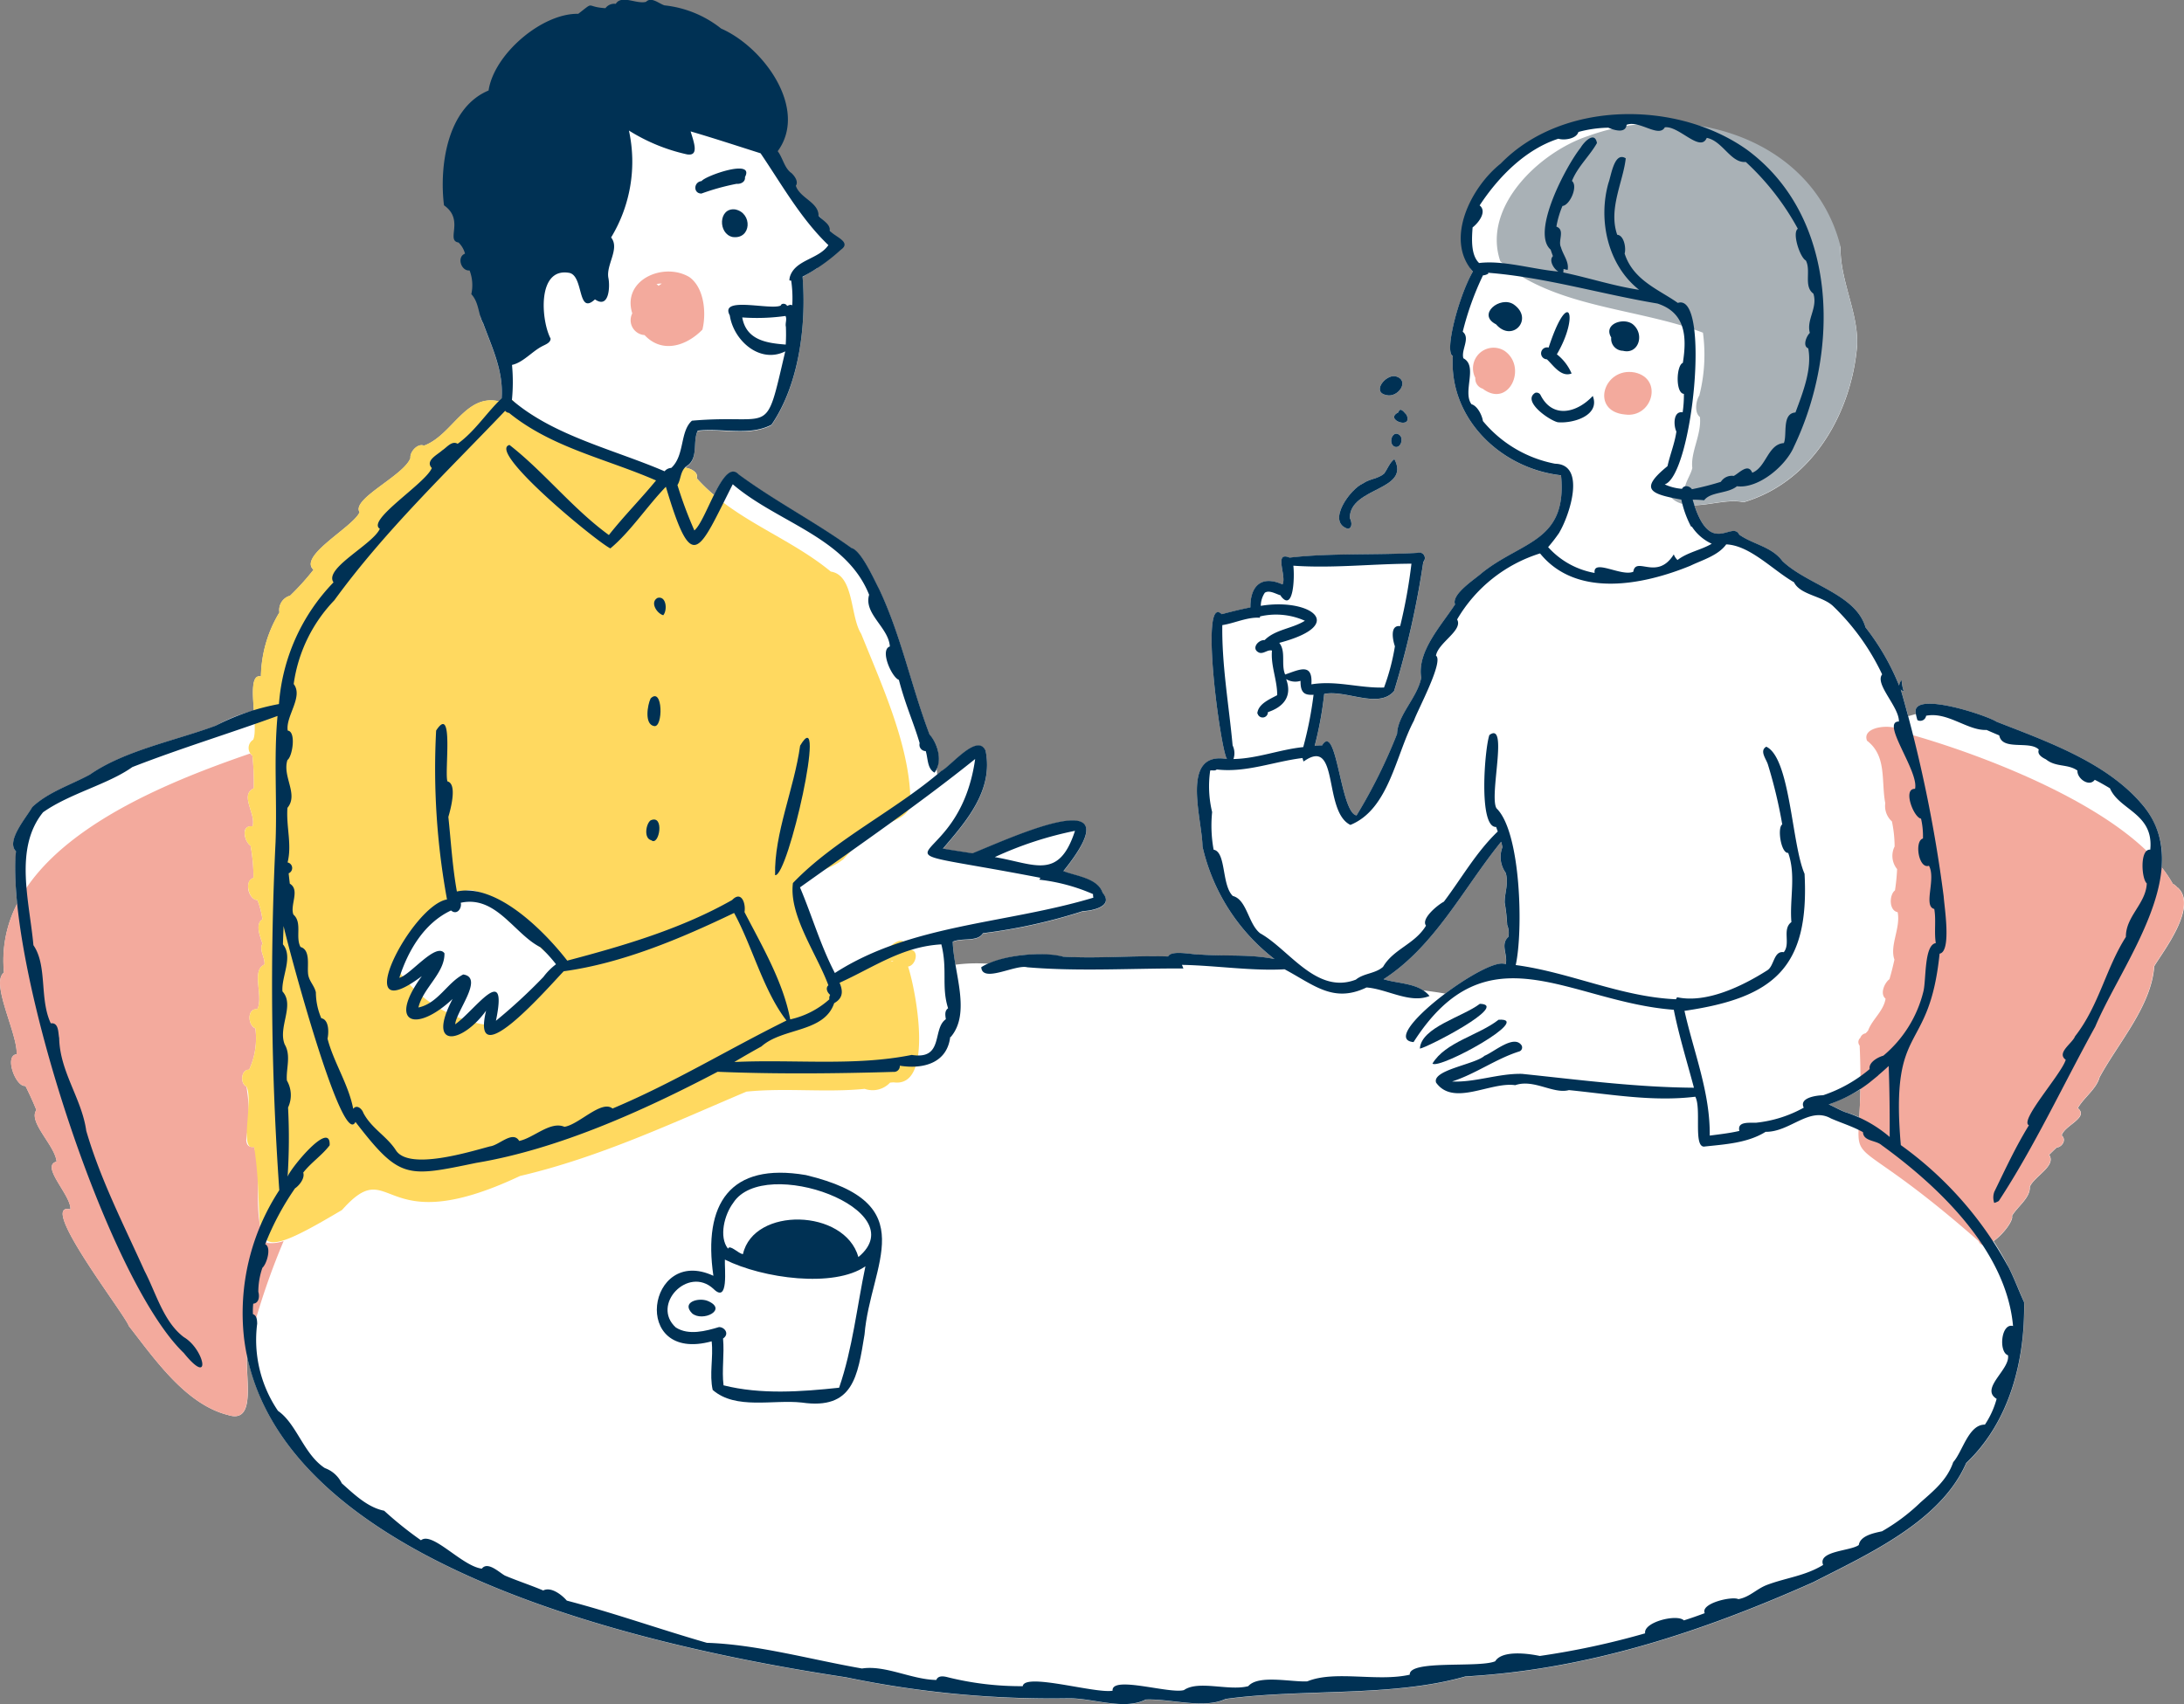 <svg xmlns="http://www.w3.org/2000/svg" width="205" height="160" viewBox="0 0 205 160">
  <rect x="0" y="0" width="205" height="160" fill="#808080" stroke="none"/>
  <g id="グループ_2671" data-name="グループ 2671" transform="translate(15054.865 -10750.87)">
    <path id="パス_61699" data-name="パス 61699" d="M481.558,176.164a.064.064,0,0,0-.025,0,1.508,1.508,0,0,0-.455-.375,11.215,11.215,0,0,0-1.042-1.537,7.76,7.76,0,0,0-2.066-6.172c-3.37-3.767-8.719-5.651-13.429-7.494-.9-.6-8.162-3.013-7.574-.728l-.715.2c-.226-.84-.458-1.677-.7-2.5a.556.556,0,0,0,.286.186,3.794,3.794,0,0,1-.2-1.069.948.948,0,0,0-.238.523,22.242,22.242,0,0,0-3.153-5.463c-.9-3.136-5.48-4-7.8-6.229-.989-1.349-2.746-1.56-4.046-2.472-.677-1.367-2.642,2.02-4.222-2.775,1.519-.026,3.283-.6,4.615-.283,6.427-1.874,10.151-8.347,10.666-14.765.094-3.114-1.609-6.024-1.563-9.2l-.01-.013c-1.118-1.449-1.976-3.06-2.987-4.583a24.638,24.638,0,0,0-3.607-4.084,27.221,27.221,0,0,0-4.981-1.726,66.175,66.175,0,0,0-7.587-1.579.82.82,0,0,1-.514-.267,18.054,18.054,0,0,0-6.516,1.181,16.511,16.511,0,0,0-7.066,4.89.892.892,0,0,1-.244.895c-.127.107-.566.359-.935.6-.153,1.134-.685,2.2-.767,3.336a21.767,21.767,0,0,0,.5,3.192.991.991,0,0,1-.008.23l.015-.009c.064.084.131.167.2.248-1.321,2.272-2.716,7.575-1.883,7.93-.377,5.882,4.52,10.571,10.158,11.2.6,6.255-3.632,6.142-7.414,9.156-.654.592-2.909,2.01-2.535,2.966-1.315,2.017-3.585,4.421-3.176,6.893-.368,1.874-2.213,3.479-2.267,5.263a50.079,50.079,0,0,1-3.8,7.654c-1.526-.216-1.853-8.851-3.241-6.565a3.015,3.015,0,0,0-.692.046,33.855,33.855,0,0,0,.895-4.882c2.022-.425,5.11,1.446,6.56-.277a82.059,82.059,0,0,0,2.741-12.126.512.512,0,0,0-.529-.845c-3.961.229-8.153,0-12.02.447-1.527-.633-.249,1.764-.668,2.519-1.959-.888-3.037.123-3.013,2.158-.905.174-1.8.4-2.687.631-2.135-2.052-.1,12.881.491,13.6-4.428-.766-2.333,5.575-2.3,8.218a18.552,18.552,0,0,0,6.76,10.564c-2.275-.471-4.544-.252-6.889-.419-.727.037-2.774-.477-3.1.175-3.238-.1-6.53.212-9.844.02a12.825,12.825,0,0,0-7.059.655,15.149,15.149,0,0,0-3.061.091,15.529,15.529,0,0,1-.251-2.132c.857-.4,2.334.05,2.834-.8a50.722,50.722,0,0,0,9.375-2.072c.933-.037,2.923-.461,1.865-1.713-.461-1.393-2.482-1.571-3.689-2.044,6.942-8.637-4.809-3.175-8.537-1.672-.925-.144-1.851-.286-2.772-.438,2.213-2.582,4.757-5.487,4.009-9.192-.762-1.7-3.247,1.429-4.172,1.911-.122.1-.247.207-.37.309l-.049-.5a3.215,3.215,0,0,0-.669-3.221c-1.724-4.544-2.668-9.3-4.751-13.7-.35-.626-1.64-3.592-2.578-3.817-3.4-2.453-7.16-4.384-10.587-6.91-.772-.833-1.566.4-2.313,1.9a16.185,16.185,0,0,1-1.635-1.586c.2-.5-.487-.91-1.072-.984.022-.023.04-.048.065-.07,1.242-.729.586-2.315,1.108-3.369,2.256-.276,4.812.541,6.917-.553,2.577-3.745,3.292-9.308,2.921-13.9.45-.295.913-.563,1.369-.838l.019-.057a.933.933,0,0,1,.735-.65,5.592,5.592,0,0,0,1.181-1.385.967.967,0,0,1-.289-.44c-.612-1.876-2.418-3.178-3.51-4.765a27.426,27.426,0,0,1-1.416-2.489q-.629-.939-1.228-1.9a5.962,5.962,0,0,0-.877-.866c-3.078-2.438-7.26-3.618-11.049-4.324a29.259,29.259,0,0,0-6.026-.725c-2.067.063-3.216,2.26-4.1,3.872a19.356,19.356,0,0,0-2.124,5.47,26.532,26.532,0,0,0-.3,5.748,9.283,9.283,0,0,1-.924,4.791,11.176,11.176,0,0,1-1.72,2.208,3.366,3.366,0,0,0,.285.719c.867,2.36,1.911,4.489,1.732,7.036-.088.084-.171.172-.257.258-3.146-.721-4.359,3.182-7.028,4.165-.585-.255-1.342.577-1.273,1.16-.6,1.66-5.584,3.843-4.77,5.091-.631,1.413-5.788,4.1-4.327,5.4a23.4,23.4,0,0,1-2.2,2.435,1.393,1.393,0,0,0-1,1.571,11.943,11.943,0,0,0-1.736,6.013c-.913-.228-.789,1.511-.663,3.2a13.661,13.661,0,0,0-3.571,1.42c-3.855,1.423-8.567,2.332-11.816,4.59-1.771.966-3.916,1.637-5.413,3.056-.546.967-2.5,3.2-1.526,4.146a26.218,26.218,0,0,0,.111,4.908,11.617,11.617,0,0,0-1.243,6.473c-1.3.959,1.306,5.775,1.189,7.673-1.195.1-.079,3.121.824,2.964.369.746.723,1.5,1.029,2.269-.8,1.124,1.768,3.342,1.895,4.84-1.555.424,1.389,3.168,1.3,4.488-3.178-.787,5.081,9.8,5.485,10.95,2.464,3.165,5.362,7.366,9.312,8.355,2.652.849,1.635-3.362,1.775-5.6,4.2,20.4,39.142,27.652,56.286,30.25h-.014a94.57,94.57,0,0,0,20.769,1.965c2.319-.051,5.273,1.162,7.318.118,2.361-.1,5.444.912,7.5-.057,7.345-1,15.641-.145,22.518-2.114,11.469-.635,22.214-4.194,32.665-8.856,5.071-2.6,11.958-5.683,14.336-11.177,4.062-3.849,5.542-9.6,5.437-15.124-.524-1.138-.935-2.284-1.507-3.386a.324.324,0,0,1,.006.036,25.614,25.614,0,0,0-1.375-2.378c.912-.641,1.883-1.933,1.739-2.381.5-.859,1.736-1.7,1.665-2.709.4-1,2.519-1.959,1.821-3.016.228-.234.462-.463.7-.68.537-.057.942-.746.476-1.136.228-.943,2.6-1.66,1.513-2.568.571-1,1.751-1.8,2.041-2.893,1.775-3.275,4.865-6.687,5.13-10.425.705-1.236,4.155-5.559,2.23-7.369M418.707,180.8c-.8.7,0,1.72-.259,2.57-.727-.43-3.366,1.019-5.656,2.737q-1.031-.179-2.072-.3c-1.044-.685-2.546-.684-3.719-1.048,4.839-3.127,7.486-8.535,11.035-12.906.044.166.085.335.119.512a2.529,2.529,0,0,0,.307,2.4c.3,1.02-.1,1.826-.1,2.8a16.237,16.237,0,0,1,.236,2.1h0a1.872,1.872,0,0,1,.109,1.126m32.946,16.929a8.279,8.279,0,0,0-1.174-.442c-.589-.2-1.116-.53-1.677-.772a16.347,16.347,0,0,0,2.958-1.41c-.018,1.086-.066,1.94-.107,2.625" transform="translate(-15332 10658.049)" fill="#fff"/>
    <path id="パス_61700" data-name="パス 61700" d="M389.938,132.372c-.551.479-1.352.476-1.966.911-1.2.51-3.455,3.609-1.45,4.257.383,0,.462-.513.2-1.016,0-2.916,5.759-2.539,4.186-5.522-.469.346-.632.924-.972,1.37" transform="translate(-15314.889 10662.972)" fill="#fff"/>
    <path id="パス_61701" data-name="パス 61701" d="M390.314,130.187c.521.106.762-.664.49-1.044-.7-.73-1.259.773-.49,1.044" transform="translate(-15314.225 10662.641)" fill="#fff"/>
    <path id="パス_61702" data-name="パス 61702" d="M390.575,127.259c-1.4.686,1.416,1.672.773.229-.228-.233-.594-.8-.773-.229" transform="translate(-15314.187 10662.328)" fill="#fff"/>
    <path id="パス_61703" data-name="パス 61703" d="M389.663,126.079c1.078.257,2.241-1.4.818-1.782-.963-.15-2.26,1.528-.818,1.782" transform="translate(-15314.369 10661.891)" fill="#fff"/>
    <path id="パス_61704" data-name="パス 61704" d="M399.548,122.3a1.933,1.933,0,0,0-2.753,2.524.982.982,0,0,0,.692,1.02c2.46,1.881,4.229-2.021,2.061-3.544" transform="translate(-15313.18 10661.518)" fill="#f3aa9d"/>
    <path id="パス_61705" data-name="パス 61705" d="M410.075,124c-2.925-.544-4.219,3.654-.9,3.95,2.557.346,3.615-3.363.9-3.95" transform="translate(-15311.502 10661.838)" fill="#f3aa9d"/>
    <path id="パス_61706" data-name="パス 61706" d="M333.8,116.359c-2.426-1.46-6.372.253-5.372,3.4a1.4,1.4,0,0,0,1.152,2.038c1.645,1.761,3.92,1.035,5.431-.511.382-1.546.176-3.922-1.211-4.924m-2.9.811a.856.856,0,0,0-.2-.152,1.246,1.246,0,0,1,.5-.053,2.189,2.189,0,0,0-.3.205" transform="translate(-15323.944 10660.532)" fill="#f3aa9d"/>
    <path id="パス_61707" data-name="パス 61707" d="M302.151,200.75c-1.456-2.443-.289-6.141-1.161-8.995-1.178.123-.6-1.357-.531-2.022,0,.039-.013.087-.02.13a15.067,15.067,0,0,0-.173-3.775c-.612-.273-.52-1.62.254-1.581a7.038,7.038,0,0,0,.585-3.885c-.707-.262-.815-1.887.185-1.8.61-1.218-.612-3.625.673-4.193.057-.712-.532-1.334-.189-1.964-.207-.649-.723-1.821-.006-2.287a7.976,7.976,0,0,0-.467-1.8c-.86-.041-1.277-1.805-.37-2.074a16.552,16.552,0,0,0-.277-3.037c-.564-.361-.982-1.959.183-1.8.366-1.168-1.244-2.965.122-3.574a25.792,25.792,0,0,0-.126-3.067.665.665,0,0,1-.216-.212c-8.927,3.078-24.2,9.091-23.116,20.569-1.3.959,1.307,5.776,1.19,7.673-1.2.1-.08,3.121.823,2.963.369.746.725,1.5,1.029,2.269-.8,1.124,1.768,3.342,1.895,4.841-1.553.424,1.389,3.168,1.3,4.488-3.178-.787,5.082,9.8,5.485,10.95,2.465,3.165,5.363,7.366,9.312,8.355,3.038.972,1.262-4.692,1.924-6.435a66.661,66.661,0,0,1,3.3-9.9,3.457,3.457,0,0,1-1.6.172m-.361-26.1a.277.277,0,0,0-.043.008.277.277,0,0,1,.043-.008m-.642-6.092a.348.348,0,0,1-.035-.006.348.348,0,0,0,.035.006m-.185-.08c-.015-.01-.028-.023-.043-.035.015.012.028.024.043.035m-.138-.121a.619.619,0,0,1-.045-.051.619.619,0,0,0,.045.051m-.124-.158c-.013-.019-.025-.037-.037-.058.012.021.024.039.037.058m-.115-.209c0-.012-.012-.022-.016-.035,0,.013.011.023.016.035m-.086-.237c-.006-.02-.009-.039-.015-.059.006.02.009.039.015.059m-.046-.212c0-.024-.007-.049-.009-.073,0,.024.006.049.009.073m0-.519.012-.043-.012.043m.083-.229a.214.214,0,0,1,.014-.028.214.214,0,0,0-.014.028m.186-.207a.453.453,0,0,0-.038.027c.012-.009.025-.017.038-.027m-.3.672v.063a.285.285,0,0,1,0-.063m.264,24.489a.58.58,0,0,1-.127-.033.58.58,0,0,0,.127.033m-.387-.3a.575.575,0,0,1-.034-.11.668.668,0,0,0,.034.11m-.028-.691c0-.023,0-.045.008-.069,0,.023,0,.045-.008.069m.086-.492c.02-.1.037-.192.053-.281-.016.089-.034.183-.053.281m-.112.782c0,.043,0,.084,0,.125a.379.379,0,0,1,0-.125m.117.523a.436.436,0,0,0,.075.078.436.436,0,0,1-.075-.078" transform="translate(-15332 10666.798)" fill="#f3aa9d"/>
    <path id="パス_61708" data-name="パス 61708" d="M457.812,167.762a.091.091,0,0,0-.025,0,1.493,1.493,0,0,0-.455-.375c-3.8-6.888-18.018-12.249-25.5-14.254-.329-.8-3.776-.643-3.194.829,1.879,1.438,1.314,3.769,1.712,5.867a1.944,1.944,0,0,0,.625,1.712,11.674,11.674,0,0,1,.252,2.351,1.962,1.962,0,0,0,.234,2.123,18.882,18.882,0,0,1-.2,2c-.552.419-.573,1.9.25,2.041.3,1.494-.772,3.127-.3,4.463-.14.614-.287,1.232-.47,1.835-.44.31-.932,1.366-.362,1.829-.2,1.186-1.263,1.949-1.641,2.991a2.869,2.869,0,0,1-.236.259.625.625,0,0,0-.492.424.519.519,0,0,0-.065.727c.663,14.446-3.68,5.306,11.164,18.353.539,1.427,3.364-1.636,3.123-2.377.5-.859,1.736-1.7,1.665-2.709.4-1,2.519-1.959,1.821-3.016.228-.234.462-.463.7-.68.536-.057.941-.746.475-1.135.228-.944,2.6-1.661,1.513-2.569.571-1,1.751-1.8,2.041-2.893,1.775-3.275,4.865-6.687,5.13-10.425.705-1.236,4.155-5.559,2.23-7.369" transform="translate(-15308.255 10666.451)" fill="#f3aa9d"/>
    <path id="パス_61709" data-name="パス 61709" d="M359.271,179.44c.72-.066,1.13-1.582.132-1.587a.619.619,0,0,0-.307-.2c-.164-1.28-1.393-.3-1.838.26-.714.3-2.078.431-2.109,1.421-1.116.276-2.2.662-3.3.989a87.481,87.481,0,0,0-3.146-8.59c1.268-1.186,3.163-1.269,4.495-2.37a28.057,28.057,0,0,1,2.59-2.5c1.153-1.062,3.927-1.105,3.705-3.112-.1-5.106-2.652-10.659-4.619-15.544-1.052-1.639-.645-5.508-2.853-5.847-4.027-3.319-9.108-4.842-12.6-8.779.389-.948-2.487-1.595-1.645-.15-1.86.241-3.2-1.215-4.9-1.644-3.986-.236-6.969-3.2-10.477-5.02.027-.665-1.226-1.048-1.468-.383-3.2-.8-4.413,3.157-7.1,4.15-.585-.255-1.342.577-1.273,1.158-.6,1.66-5.584,3.843-4.77,5.091-.631,1.413-5.788,4.1-4.327,5.4a23.386,23.386,0,0,1-2.2,2.435,1.393,1.393,0,0,0-1,1.571,11.943,11.943,0,0,0-1.736,6.013c-1.529-.382-.148,4.758-.724,5.948a.908.908,0,0,0-.067,1.492,24.853,24.853,0,0,1,.126,3.067c-1.368.633.248,2.392-.12,3.575-1.118-.185-.772,1.443-.183,1.8a16.65,16.65,0,0,1,.275,3.037c-.942.226-.407,2.134.372,2.074a8.009,8.009,0,0,1,.467,1.8c-.718.467-.2,1.638.006,2.287-.341.631.244,1.254.188,1.965-1.284.559-.059,2.976-.671,4.192-.968-.1-.916,1.525-.185,1.8a7.015,7.015,0,0,1-.585,3.885c-.758-.034-.879,1.283-.253,1.581.708,1.336-.746,6.129.722,5.667,1.313,8.627-1.733,11.871,8.255,5.92,4.828-5.426,3.334,3.121,16.7-3.186,7.465-1.746,14.3-4.975,21.254-7.919,3.7-.378,7.422.108,11.1-.262a2.24,2.24,0,0,0,2.379-.583c.116-.014.23-.022.346-.028,3.828.537,2.077-8.684,1.344-10.882m-38.623,5.59a12.3,12.3,0,0,1-9.01-4.919A9.268,9.268,0,0,1,318,172.263c1.758,0,2.727,1.764,3.79,2.944,1.807,1.081,3.083,2.937,4.971,3.887a40.776,40.776,0,0,1-6.115,5.936m37.1-6.047c-.034,0-.067,0-.1.006a.524.524,0,0,1,.264-.1c-.065.037-.124.093-.2.093Z" transform="translate(-15328.904 10662.173)" fill="#ffd960"/>
    <path id="パス_61710" data-name="パス 61710" d="M430.763,115.392c-2.574-10.2-14.487-13.7-23.66-10.357-4.534,1.474-10.02,6.647-8.266,11.772,5.159,4.4,12.827,4.347,19.019,6.7a15.516,15.516,0,0,1-.34,5.9c-.329.507-.478,1.609.057,2.019.17,1.641-.9,3.3-.714,4.789-.182.756-.8,1.483-.73,2.273h0v0a2.441,2.441,0,0,0-1.571.121c1.49,2.219,4.892.272,7.1.8,6.427-1.872,10.151-8.347,10.666-14.764.1-3.134-1.632-6.06-1.563-9.261" transform="translate(-15312.875 10658.597)" fill="#a9b1b6"/>
    <path id="パス_61711" data-name="パス 61711" d="M336.909,110.808c-1.574-.18-1.622,2.289-.233,2.593,1.78.244,1.893-2.274.233-2.593" transform="translate(-15322.775 10659.722)" fill="#003154"/>
    <path id="パス_61712" data-name="パス 61712" d="M334.089,109.85a21.791,21.791,0,0,1,3.3-.914c.388.037.843-.183.784-.628.958-1.79-3.761-.107-4.068.371-.762.08-.8,1.169-.02,1.17" transform="translate(-15323.114 10659.192)" fill="#003154"/>
    <path id="パス_61713" data-name="パス 61713" d="M330.5,142.232c-.744.405-.071,1.463.534,1.63.405-.468.3-1.847-.534-1.63" transform="translate(-15323.643 10664.771)" fill="#003154"/>
    <path id="パス_61714" data-name="パス 61714" d="M329.934,150.389c-.3.622-.6,2.424.317,2.593.87.215.849-3.744-.317-2.593" transform="translate(-15323.728 10666.054)" fill="#003154"/>
    <path id="パス_61715" data-name="パス 61715" d="M329.934,160.239c-.445.359-.636,1.695.075,1.863.754.609,1.277-2.485-.075-1.863" transform="translate(-15323.741 10667.656)" fill="#003154"/>
    <path id="パス_61716" data-name="パス 61716" d="M342.335,154.282c-.55,4.02-2.444,8.233-2.35,12.159,1.212.241,4.965-16.559,2.35-12.159" transform="translate(-15322.097 10666.595)" fill="#003154"/>
    <path id="パス_61717" data-name="パス 61717" d="M466.951,216.117c-.524-1.136-.934-2.283-1.507-3.386l.007.036a34.11,34.11,0,0,0-10.065-11.388c-1.02-11.762,2.643-8.3,3.641-17.976,1.137-.182.441-4.414.383-5.366a130.071,130.071,0,0,0-4.031-19.44.576.576,0,0,0,.286.186,3.835,3.835,0,0,1-.2-1.069.939.939,0,0,0-.237.524,22.311,22.311,0,0,0-3.154-5.464c-.9-3.135-5.48-4-7.8-6.229-.989-1.348-2.747-1.559-4.046-2.471-.7-1.414-2.777,2.255-4.381-3.291.361,0,.721.017,1.078.055.605-.815,2.225-.606,3.079-1.317,2.006.259,4.6-1.911,5.365-3.744,4.3-9.008,4.152-21.509-4.4-27.833-6.5-4.647-17.313-4.709-23.142,1.288-2.784,2.208-5.282,7.125-2.608,10.132-1.322,2.272-2.716,7.574-1.883,7.929-.379,5.883,4.519,10.572,10.157,11.2.6,6.254-3.633,6.141-7.413,9.155-.655.593-2.91,2.01-2.536,2.967-1.314,2.017-3.584,4.421-3.176,6.893-.368,1.874-2.212,3.478-2.267,5.263a49.919,49.919,0,0,1-3.8,7.654c-1.526-.217-1.853-8.851-3.241-6.567a3.161,3.161,0,0,0-.692.046,33.665,33.665,0,0,0,.895-4.881c2.022-.425,5.11,1.446,6.56-.277a82,82,0,0,0,2.741-12.126.513.513,0,0,0-.528-.846c-3.961.23-8.154,0-12.02.447-1.528-.631-.249,1.764-.668,2.519-1.959-.887-3.039.124-3.014,2.158-.905.174-1.8.4-2.686.633-2.136-2.052-.1,12.88.49,13.6-4.428-.767-2.333,5.574-2.3,8.217a18.546,18.546,0,0,0,6.759,10.564c-2.274-.47-4.544-.251-6.888-.418-.728.036-2.774-.477-3.1.175-3.239-.1-6.531.212-9.845.02-1.984-.529-5.9-.16-7.691.988.094,1.524,3.22-.286,4.312.007,4.857.411,9.74.092,14.661.113-.039-.1-.091-.237-.138-.339,3.171.056,6.579.592,9.636.414,2.769,1.478,4.579,3.2,7.69,1.708,1.916.139,4.1,1.553,5.912.8-.99-1.23-2.89-1.134-4.309-1.574,4.84-3.128,7.486-8.535,11.035-12.906.044.165.084.334.12.512a2.532,2.532,0,0,0,.306,2.4c.3,1.019-.1,1.825-.095,2.8a16.424,16.424,0,0,1,.235,2.1h0a1.9,1.9,0,0,1,.109,1.127c-.8.7,0,1.72-.26,2.57-1.578-.931-12.16,6.977-8.638,7.3,6.948-10.878,14.667-3.76,24.427-3.035.494,2.467,1.243,4.874,1.891,7.318-5.473-.039-10.774-.746-16.133-1.3-2.225-.052-4.374.813-6.573.717,2.206-.707,4.134-2.14,6.317-2.825a.394.394,0,0,0,.2-.584c-.722-1.025-2.609.663-3.464.99-.882.815-4.965,1.335-4.547,2.526,1.632,2.268,5.1-.106,7.428.237,1.734-.611,3.57.861,5.041.463,3.974.4,7.917,1.105,11.859.621.589,1.1-.184,4.628.8,4.684,1.956-.216,4.082-.319,5.8-1.389,2.3.029,4.1-2.405,6.137-1.254,1.028.446,2,.734,3.005,1.286.025.868,1.226.752,1.742,1.215,5.668,4.1,11.729,10.078,12.341,16.985-1.133-.31-1.366,2.45-.476,2.743.246,1.318-2.668,3.124-1.063,4.094a8.284,8.284,0,0,1-1.1,2.421c-1.545-.014-2.091,2.534-2.977,3.524-.561,1.656-1.8,2.658-3.082,3.791a18.17,18.17,0,0,1-3.6,2.7c-.726.158-2.042.4-2.18,1.288-.758.576-3.879.536-3.348,1.872-1.7,1.038-3.483,1.2-5.262,1.871-1,.38-1.623,1.147-2.694,1.34-.582-.3-3.579.389-3.157,1.316-.67.25-1.244.453-1.957.679-.622-.63-3.82.149-3.637,1.213a73.782,73.782,0,0,1-9.888,2.125c-1.1-.234-3.543-.557-4.186.5-1.558.65-8.1-.17-8.021,1.259-3.029.694-7.007-.441-9.615.626h0c-1.447.088-4.594-.654-5.54.45-1.812.484-4.666-.584-6.037.369-1.324.389-6.83-1.4-6.7.059-1.6.294-8.26-1.718-8.433-.426a28.346,28.346,0,0,1-7.012-.831c-.372-.1-.926-.205-1.1.248-2.317-.034-4.787-1.415-6.978-1.077-4.839-.842-9.842-2.26-14.56-2.41-4.495-1.293-8.7-2.8-13.148-3.964-.47-.548-1.486-1.33-2.213-.951-1.187-.5-2.417-.9-3.6-1.4-.551-.31-1.616-1.359-2.161-.649-1.872-.232-4.651-3.537-5.713-2.664a34.3,34.3,0,0,1-3.458-2.774c-1.525-.306-2.77-1.493-3.976-2.576a2.824,2.824,0,0,0-1.588-1.427c-1.99-1.3-2.645-4.166-4.4-5.373a11.859,11.859,0,0,1-1.952-8.189c-.012-.33-.028-.762-.4-.891a6.632,6.632,0,0,1,.028-.983c.545-.045.607-.688.478-1.111a6.9,6.9,0,0,1,.384-2.261c.4-.338.881-1.928.259-2.212a25.786,25.786,0,0,1,2.8-5.244c.417-.281.942-.955.773-1.479.732-.943,1.771-1.624,2.48-2.563.11-2.482-3.766,2.267-3.949,2.958a54.907,54.907,0,0,0,.045-6.505,2.739,2.739,0,0,0-.112-2.537c-.093-1.086.416-2.33-.2-3.38-.666-1.61.972-3.691-.214-4.981-.117-1.38,1.03-3.233.045-4.42.014-.573.041-1.148.061-1.724.344,1.632,5.495,21.013,6.746,18.394,4.163,5.4,4.8,5.2,11.335,3.846,7.647-1.276,15.6-4.847,22.66-8.553,5.312.222,11.065.174,16.5.01-.012,0-.022,0-.03-.006a.543.543,0,0,0,.63-.575c2.124.344,4.44-.195,4.733-2.71h0a.161.161,0,0,0,.025.042c1.974-2.257.288-6.121.211-8.973.857-.4,2.334.049,2.834-.8a50.756,50.756,0,0,0,9.376-2.072c.932-.037,2.923-.462,1.864-1.714-.461-1.393-2.482-1.569-3.688-2.043,6.942-8.639-4.809-3.175-8.538-1.672-.925-.144-1.85-.286-2.772-.438,2.213-2.582,4.758-5.487,4.009-9.193-.762-1.7-3.247,1.43-4.172,1.912-4.366,3.749-10.019,6.437-13.913,10.51-.4,3.026,2.241,6.648,3.326,9.6-.292.267-.1.68.165.9a.64.64,0,0,0-.073.418,8.123,8.123,0,0,1-3.674,1.886c-.652-3.5-2.654-6.91-4.292-10.076.142-.785-.278-2.048-1.156-1.136-4.734,2.693-10.163,4.294-15.481,5.695-2.108-2.715-6.594-7.293-10.359-6.492-.42-2.326-.551-4.637-.8-7,.2-.688.866-3.1-.085-3.335-.3-.824.631-7.387-1.063-4.773a68,68,0,0,0,1.021,15.855c-3.37.583-9.411,12.483-2.363,7.2-3.242,4.453-.568,5.376,2.888,2.143-2.491,4.746.888,4.224,3.143,1.1-1.518,6.365,6.089-2.482,7.287-3.7,5.507-.752,10.994-3.077,15.993-5.474,1.723,3.156,2.741,7.29,4.914,10.1-5.6,2.773-10.588,5.848-16.325,8.262-1.031-.846-3.172,1.524-4.515,1.714-1.328-.562-2.88,1.046-4.245,1.328-.607-1.013-1.882.41-2.738.51-1.915.508-7.562,2.269-8.82.392-.851-1.344-2.3-2.062-3.07-3.532-.132-.387-.616-.824-.953-.384-.434-2.294-1.845-4.383-2.41-6.587.122-.575.155-1.782-.587-1.92a6.285,6.285,0,0,1-.509-2.437c-.164-.7-.715-1.092-.739-1.857-.057-.728.22-2.132-.7-2.394-.507-.925.189-2.29-.669-3.045-.34-.9.644-2.313-.337-2.9-.039-.325-.076-.647-.11-.972a.536.536,0,0,0-.1-1.021c.426-1.677-.143-3.354-.013-5.125,1.066-1.277-.5-2.94,0-4.493.475-.322.835-2.681.028-2.758-.223-1.337,1.491-3.183.559-4.375a14.14,14.14,0,0,1,3.818-7.865s0-.008.008-.012c4.733-6.5,10.519-12,16.024-17.774a.506.506,0,0,0,.363.195c4.04,3.284,9.17,4.314,13.8,6.345-1.434,1.747-3.01,3.326-4.428,5.123-3.391-2.463-6.11-5.955-9.33-8.457-2.165.577,8.161,9.074,9.47,9.712,1.883-1.566,3.418-3.93,5.21-5.788,2.5,8.4,3.047,6.15,6.278-.234,4.187,3.6,10.646,4.968,12.8,10.377-.529,1.79,1.831,3.062,1.946,4.854-.976.311.171,2.891.846,3.135.659,2.491,1.394,4.028,1.951,5.942a.592.592,0,0,0,.571.745c.217.683.129,1.642.824,2.021.787-1.012.331-2.7-.461-3.569-1.724-4.543-2.668-9.3-4.752-13.7-.35-.626-1.639-3.591-2.578-3.817-3.4-2.453-7.158-4.384-10.587-6.91-1.468-1.587-3.018,4.312-4.164,5.258a38.65,38.65,0,0,1-1.588-4.262c.331-.515.251-1.261.8-1.737,1.242-.729.586-2.315,1.107-3.37,2.257-.275,4.813.541,6.917-.553,2.578-3.744,3.292-9.307,2.921-13.9a16.951,16.951,0,0,0,3.593-2.532c1.06-.735-.61-1.23-1.041-1.792.06-.651-.711-.955-1.053-1.413,0-1.263-1.74-1.63-2.133-2.8.27-.389-.11-.908-.4-1.187-.677-.459-.8-1.4-1.3-2.06,2.888-3.952-1.3-9.758-5.305-11.51a10.281,10.281,0,0,0-5.328-2.182c-.522-.169-1.23-.835-1.726-.332-.879.245-2.308-.693-2.84.192a1.035,1.035,0,0,0-.972.405c-1.939-.12-.932-.719-2.549.528-3.429-.06-7.919,3.806-8.418,7.2-4,1.672-4.62,7.335-4.184,10.78,1.949,1.365.145,3.3,1.36,3.491a2.245,2.245,0,0,1,.611,1.048c-.8.3-.366,1.655.429,1.576a3.86,3.86,0,0,1,.163,2.224c.739.8.632,1.878,1.116,2.745.867,2.361,1.912,4.49,1.732,7.037-1.417,1.341-2.5,3.095-4.129,4.268-.554-.324-1.023.353-1.454.62-.439.412-1.628.959-.972,1.655-.57,1.437-6.168,4.9-4.88,5.705-.671,1.49-5.283,3.717-4.347,5.03a18.37,18.37,0,0,0-5.122,11.426A21.3,21.3,0,0,0,297.22,162c-3.855,1.423-8.567,2.332-11.815,4.59-1.771.965-3.916,1.637-5.412,3.055-.546.968-2.5,3.2-1.527,4.147-.986,10.561,8.531,40.181,15.749,47.1,2.681,3.313,1.934-.354.012-1.48-1.909-1.439-2.6-4.12-3.691-6.218-1.954-4.334-4.154-8.612-5.474-13.163-.414-3-2.479-5.535-2.54-8.7-.105-.511-.027-1.48-.788-1.385-1.082-2.29-.3-5.4-1.63-7.335-.362-4.072-1.851-9.081.905-12.48,2.506-1.774,6.092-2.613,8.38-4.244,4.556-1.775,9.144-3.163,13.629-4.8-.365,3.911-.035,7.85-.183,11.773v.02a274.371,274.371,0,0,0,.348,32.73,21.075,21.075,0,0,0-3.316,13.831c2.587,21.667,38.961,29.243,56.561,31.91h-.014a94.652,94.652,0,0,0,20.77,1.965c2.317-.051,5.273,1.161,7.317.118,2.362-.1,5.444.911,7.5-.057,7.346-1,15.641-.145,22.518-2.114,11.469-.636,22.214-4.194,32.666-8.856,5.071-2.6,11.958-5.683,14.334-11.177,4.063-3.85,5.542-9.6,5.437-15.125M415.8,118.562c-.784-.75-.688-2.276-.608-3.341.545-.42,1.386-1.48.661-2.066,1.777-2.707,4.325-5.273,7.39-6.261.549.174,1.7.012,1.881-.635a11.372,11.372,0,0,1,2.806-.4c.526.222,1.619.583,1.718-.272,1.188-.465,3.021,1.261,3.587.237,1.319-.174,3.332,2.417,3.936.99,1.5.287,2.253,2.391,3.664,2.261a24.31,24.31,0,0,1,4.886,6.275c-.561.375.2,2.7.75,2.974.514.961-.234,2.425.708,3.112.431,1.335-.68,2.45-.33,3.687-.333.318-.7,1.243-.152,1.449.366,1.915-.469,4.066-1.2,6.023-1.3.094-.758,2.086-1.088,2.873-1.511.107-1.644,2.266-2.968,2.785-.383-.947-1.232.042-1.738.3a1.226,1.226,0,0,0-1.21.555,27.059,27.059,0,0,1-2.712.694c-.22-.312-.74-.427-.931-.039a4.742,4.742,0,0,1-1.626-.414c2.627-.865,4.334-18.076,1.231-17.039-1.749-1.244-4.193-2.114-4.993-4.637.152-.5-.053-1.715-.695-1.76-.853-2.42.569-5.01.8-7.179-1.078-.674-1.364,1.624-1.617,2.291-1.006,3.519-.063,7.752,2.871,10.054-2.412-.361-4.743-1.136-7.118-1.627a2.915,2.915,0,0,0,.024-.335,2.586,2.586,0,0,0,.385.093c.149-.778-.43-1.4-.63-2.134-.3-.6.419-1.624-.425-1.928a8.727,8.727,0,0,1,.571-1.942c.7-.065,1.489-1.862.889-2.346.539-1.348,1.665-2.349,2.348-3.56-.206-1.16-1.221-.1-1.535.442-1.337,1.672-4.684,7.933-2.812,9.565.065.192.132.4.214.609-.4.391.065,1.208.515,1.449-2.427-.21-5.17-1.083-7.448-.8m7.537,25.29c.952-1.6,2.547-6.384-.4-6.447a11.638,11.638,0,0,1-6.775-4.006c-.081-.544-.509-1.419-1.074-1.582-.866-1.16.634-3.59-.762-4.313-.229-.8.681-1.889-.059-2.491a27.371,27.371,0,0,1,1.9-5.294,1.063,1.063,0,0,0,.512-.169c-.014-.026-.028-.05-.044-.075,5.376.421,10.586,2,15.911,2.89,2.627.855,2.775,3.11,2.381,5.569-.62.234-.705,2.861.1,2.912a11.531,11.531,0,0,1-.117,1.731c-.9-.146-.863,1.261-.588,1.807-.157,1.111-.594,2.157-.835,3.248-2.715,2.211-1.58,2.614,1.3,3.142a9.6,9.6,0,0,0,.913,2.533l.073,0a4.441,4.441,0,0,0,1.867,1.61c-1.02.6-2.279.8-3.213,1.528a1.37,1.37,0,0,1-.35-.53c-1.56,2.517-3.565.123-3.8,1.63-1.111.484-3.8-1.253-3.632.113a7.642,7.642,0,0,1-4.363-2.425,14.961,14.961,0,0,0,1.06-1.376m-27.651,5.659c.425-.279,1.04.121,1.478.245a.327.327,0,0,1,.037.085c1.17,1.511,1.293-1.753,1.161-2.868,3.7.26,7.389-.175,11.085-.188a48.954,48.954,0,0,1-1.059,5.861c-.987-.124-.695,1.32-.492,1.892a20.434,20.434,0,0,1-1.023,3.874c-2.356.065-4.444-.683-6.818-.3.142-2.065-1.13-1.376-2.462-.923-.407-.952.1-2.154-.553-2.972,6.561-1.74,2.775-4.232-1.734-3.474a2.245,2.245,0,0,1,.381-1.235m-3.025,14.344c-.341-3.741-1.022-7.538-.968-11.3,1.14-.172,2.353-.777,3.526-.691.006-.043.009-.084.014-.125a6.631,6.631,0,0,1,4.212.406c-1.181.744-2.778.809-3.776,1.815-.646-.031-1.3.849-.506,1.184.418.135.778-.313,1.192-.2l0,0c-.128,1.437.5,2.763.49,4.188-.718.388-1.788.821-1.867,1.72.009,0,.016,0,.025,0a.492.492,0,0,0,.97-.127c1.5-.5,2.3-1.51,1.713-3.1a1.666,1.666,0,0,0,1.351.162c-.017,1.145.387,1.356,1.221,1.307a35.219,35.219,0,0,1-.968,4.914c-2.2.221-4.321,1.08-6.55,1.12a1.675,1.675,0,0,0-.083-1.285m49.145,35.43c-.617.026-1.8-.152-1.574.77-.891.207-1.816.313-2.783.438.05-4.042-1.5-7.82-2.37-11.712,8.458-1.23,11.734-4.109,11.271-12.866-1.214-2.763-1.331-10.871-3.592-11.933-.667.377-.009,1.153.148,1.66a45.107,45.107,0,0,1,1.35,5.639c-.479.273-.133,2.719.559,2.674.75,2.1.118,4.366.3,6.493-.9.665-.049,2.013-.716,2.827-.95-.154-.891,1.28-1.535,1.692-2.383,1.521-5.745,3.125-8.476,2.537a1.709,1.709,0,0,0-.105.189c-5.169-.215-9.933-2.53-15.045-3.211.706-3.15.508-12.468-1.8-14.711-.726-1.133,1.151-8.233-.669-6.887-.431,1.162-1.06,8.7.63,8.633.052.143.1.284.154.425-2.026,1.937-3.37,4.355-5.059,6.593-.546.276-2.176,1.593-1.676,2.247-1.056,1.754-3.057,2.183-4.032,3.87-.744.651-1.8.585-2.555,1.2-3.705,1.424-6.263-2.842-8.977-4.349-1.129-.879-1.242-3.171-2.572-3.507-1.061-1.034-.613-4.138-1.8-4.345a12.559,12.559,0,0,1-.14-3.532,10.3,10.3,0,0,1-.181-3.9c.207-.053.441.065.616-.1,2.754.323,5.36-.748,8.052-1.075a1.5,1.5,0,0,0,.1.327c3.385-2.412,1.794,4.684,4.391,5.954,3.635-1.474,4.254-6.591,5.969-9.8.315-.933,2.828-5.576,2.063-6.09.208-1.233,2.569-2.375,1.985-3.4a13.76,13.76,0,0,1,7.785-6.2c3.428,4.226,9.7,2.96,14.1,1.162,1.131-.547,2.621-.961,3.374-2.01,2.231.092,4.359,2.405,6.364,3.558.589,1.2,2.669,1.272,3.679,2.247a21.82,21.82,0,0,1,4.594,6.4c-.725.914,1.6,3.037,1.574,4.426-1.75,0,1.9,4.671,1.513,6.323-1.187-.053-.124,2.708.563,2.794a7.227,7.227,0,0,1,.179,1.867c-.824.223-.406,2.9.563,2.556.689,1.218-.565,3.812.5,4.057.184,1.039-.024,2.169.144,3.206-1.116.172-.888,3.477-1.169,4.558a11.382,11.382,0,0,1-3.753,6.011c-.508.136-1.409.632-1.285,1.257a13.323,13.323,0,0,1-4.371,2.459c-.613.009-2.286.231-1.814,1.164a11.677,11.677,0,0,1-4.481,1.415m8.5-.947c-.588-.2-1.115-.532-1.677-.772a13.009,13.009,0,0,0,3.823-2.049l0,0c.272-.219.542-.441.813-.663l-.008-.006q.51-.432,1-.89c.08,2.221.1,4.443.094,6.666a11.977,11.977,0,0,0-4.045-2.291M327.977,185.589a51.058,51.058,0,0,1-4.459,4.118c1.175-5.652-1.961-.988-3.823.33.071-1.2,2.738-4.387.753-4.677-1.487.753-2.372,2.715-4.207,3.1.421-1.818,2.493-3.235,2.444-5.091-.787-1.077-3.205,2.049-4.237,2.305.826-2.562,2.328-5.135,4.855-6.323.554.474,1.035-.2.911-.724,3.327-.724,5.045,2.961,7.48,4.173a13.445,13.445,0,0,1,1.463,1.6,6.034,6.034,0,0,0-1.181,1.187m42.372-11.249a33.729,33.729,0,0,1,7.523-2.465c-1.518,4.669-3.755,3.113-7.523,2.467h0m-18.287,2.839c5.5-3.925,11.149-7.8,16.438-12.049-1.6,11.423-12.117,7.635,6.128,11.153a1.294,1.294,0,0,0-.1.178,17.419,17.419,0,0,1,5.038,1.353,1.484,1.484,0,0,0,.03.335c-8.177,2.468-17.1,2.456-24.264,7.073-1.345-2.578-2.146-5.379-3.275-8.043m-3.636,14.953c1.993-1.807,5.893-1.276,6.846-4.079.741-.418.9-1,.506-1.915,3.219-1.458,5.856-3.393,9.553-3.605.6,2.385-.015,3.956.634,6-.345.248-.264.643-.211,1.028h0c-1.3.889-.153,3.842-3.2,3.351-5.352,1.08-11.034.4-16.654.665.835-.5,1.676-.983,2.525-1.451m2.316-67.569c.021.556.017,1.111-.016,1.663-1.764-.136-3.7-.4-4.082-2.548a19.189,19.189,0,0,0,4.06-.138c.162.3-.046.684.038,1.023m-9.316-16.2c1.2.225.692-1.1.372-2.151,2.212.647,4.466,1.391,6.567,2.055,2,2.947,3.775,6.139,6.364,8.621-.862,1.292-2.969,1.35-3.556,2.816a1.283,1.283,0,0,0-.1.5c.057.008.112.014.166.017a11.442,11.442,0,0,1,.1,2.323c-.159-.11-.337,0-.49.056-.04-.2-.5-.322-.6-.03-1.03.44-5.774-.918-4.774.916.354,2.362,2.821,4.569,5.207,3.378-1.954,8.314-1.043,5.831-8.758,6.509-1.148,1.015-.663,3.262-1.943,4.434a.864.864,0,0,0-.626.316c-4.766-2.05-10.427-3.328-14.33-6.7a17.036,17.036,0,0,0,.008-3.286c1.033-.221,1.9-1.277,2.823-1.748.26-.15.8-.31.8-.724-.9-1.705-1.285-6.7,1.743-6.172,1.389.262.747,4.041,2.421,2.49,1.321.919,1.423-1.167,1.265-1.991-.257-1.244,1.1-2.768.25-3.822a13.716,13.716,0,0,0,1.673-10.038,17.19,17.19,0,0,0,5.418,2.23" transform="translate(-15331.832 10657)" fill="#003154"/>
    <path id="パス_61718" data-name="パス 61718" d="M339.784,105.127h0c.007-.008.014-.014.02-.022a.093.093,0,0,0,0,.03l-.024-.008" transform="translate(-15322.129 10658.808)" fill="#003154"/>
    <path id="パス_61719" data-name="パス 61719" d="M453.495,159.975c-3.37-3.767-8.719-5.651-13.43-7.494-.9-.6-8.164-3.015-7.573-.727a5.151,5.151,0,0,0,.146.575.556.556,0,0,0,.815-.409c2.012-.405,3.9,1.414,5.667,1.331.4.173.8.347,1.2.513.271,1.473,2.851.455,3.711,1.33-.177.465.326.75.675.922.946.763,2.049.4,2.952,1.052-.059.728,1.1,1.582,1.624.866.488.24.956.517,1.426.794.874,2.065,4.129,2.346,3.784,5.766-.993-.1-.83,2.737-.326,3.163-.076,1.913-1.983,3.088-1.96,5.026-1.867,2.907-2.528,6.466-4.774,9.334-.252.663-1.771,1.549-.874,2.2-.382,1.326-4.387,5.731-3.455,6.151-1.275,2.072-2.2,4.1-3.247,6.242a1.541,1.541,0,0,0-.006,1.052h0a.007.007,0,0,0,.008-.008,1.659,1.659,0,0,0,.417-.18c3.365-5.13,6.051-10.93,9.056-16.374,2.585-6.116,9.8-15.057,4.163-21.121" transform="translate(-15307.524 10666.15)" fill="#003154"/>
    <path id="パス_61720" data-name="パス 61720" d="M400.192,118.519c-1.265-.835-3.487.947-1.653,1.872,1.536,1.77,3.593-.521,1.653-1.872" transform="translate(-15312.979 10660.928)" fill="#003154"/>
    <path id="パス_61721" data-name="パス 61721" d="M408.909,122.623c1.424.366,2.049-1.463,1-2.425-.826-.778-2.9-.127-2.1,1.176a1.126,1.126,0,0,0,1.105,1.249" transform="translate(-15311.438 10661.18)" fill="#003154"/>
    <path id="パス_61722" data-name="パス 61722" d="M402.643,123.546c.6.557,1.33,1.71,2.316,1.328a4.563,4.563,0,0,0-1.383-1.8c2.133-3.623,1.122-6.411-.773-.631a.56.56,0,1,0-.16,1.1" transform="translate(-15312.307 10661.061)" fill="#003154"/>
    <path id="パス_61723" data-name="パス 61723" d="M407.071,125.937c-1.426,1.544-3.739,2.211-4.9-.074a.417.417,0,0,0-.508-.214c-1.257.789,1.34,2.591,2.128,2.76,1.477.127,3.991-.651,3.278-2.472" transform="translate(-15312.43 10662.105)" fill="#003154"/>
    <path id="パス_61724" data-name="パス 61724" d="M397.9,175.059c-1.621,1.237-5.512,2.2-5.632,4.206.662-.08,8.5-4.127,5.632-4.206" transform="translate(-15313.857 10670.055)" fill="#003154"/>
    <path id="パス_61725" data-name="パス 61725" d="M393.287,180.47c.667.572,9.564-4.334,6.21-4.121-1.885,1.475-5,2.093-6.21,4.121" transform="translate(-15313.696 10670.26)" fill="#003154"/>
    <path id="パス_61726" data-name="パス 61726" d="M386.522,137.539c.382,0,.461-.513.2-1.015,0-2.917,5.758-2.54,4.186-5.523-.469.347-.632.925-.972,1.37-.551.479-1.352.477-1.966.911-1.2.511-3.455,3.609-1.45,4.257" transform="translate(-15314.889 10662.972)" fill="#003154"/>
    <path id="パス_61727" data-name="パス 61727" d="M390.314,130.187c.521.106.762-.664.49-1.044-.7-.73-1.259.773-.49,1.044" transform="translate(-15314.225 10662.641)" fill="#003154"/>
    <path id="パス_61728" data-name="パス 61728" d="M390.575,127.259c-1.4.686,1.416,1.672.773.229-.228-.233-.594-.8-.773-.229" transform="translate(-15314.187 10662.328)" fill="#003154"/>
    <path id="パス_61729" data-name="パス 61729" d="M389.663,126.079c1.078.257,2.242-1.4.818-1.782-.963-.15-2.26,1.528-.818,1.782" transform="translate(-15314.369 10661.891)" fill="#003154"/>
    <path id="パス_61730" data-name="パス 61730" d="M334.772,199.109c-.849-.349-2.517.1-1.474,1.164.982.84,3.4-.342,1.474-1.164" transform="translate(-15323.2 10673.903)" fill="#003154"/>
    <path id="パス_61731" data-name="パス 61731" d="M335.647,209.123C337.815,211,341.311,210,344,210.3c4.828.7,5.244-2.436,5.889-6.385.55-6.661,5.656-12.289-5.5-14.972-7.149-1.223-9.668,2.71-8.686,9.456-6.213-2.889-7.832,8.252-.163,6.153.175,1.492-.235,3.1.1,4.572m1.934-17.585c2.923-4.5,17.1.673,11.74,5.1-1.284-4.548-9.834-4.746-10.835-.276-.4-.016-1.239-.951-1.406-.508-.873-1.116-.338-3.208.5-4.312m-5.39,11.716c-2.361-2.127,1.14-5.825,3.519-3.639,1.461,1.46,1.034-1.934,1.08-2.741,3.564,1.782,10.247,2.676,13.191.629-.8,3.8-1.2,7.713-2.47,11.4-3.554.378-7.349.657-10.847-.225-.179-1.413.09-2.907-.047-4.395.63-.42.16-1.074-.377-1.074-1.224.368-2.852.81-4.048.042" transform="translate(-15323.606 10672.25)" fill="#003154"/>
  </g>
</svg>
